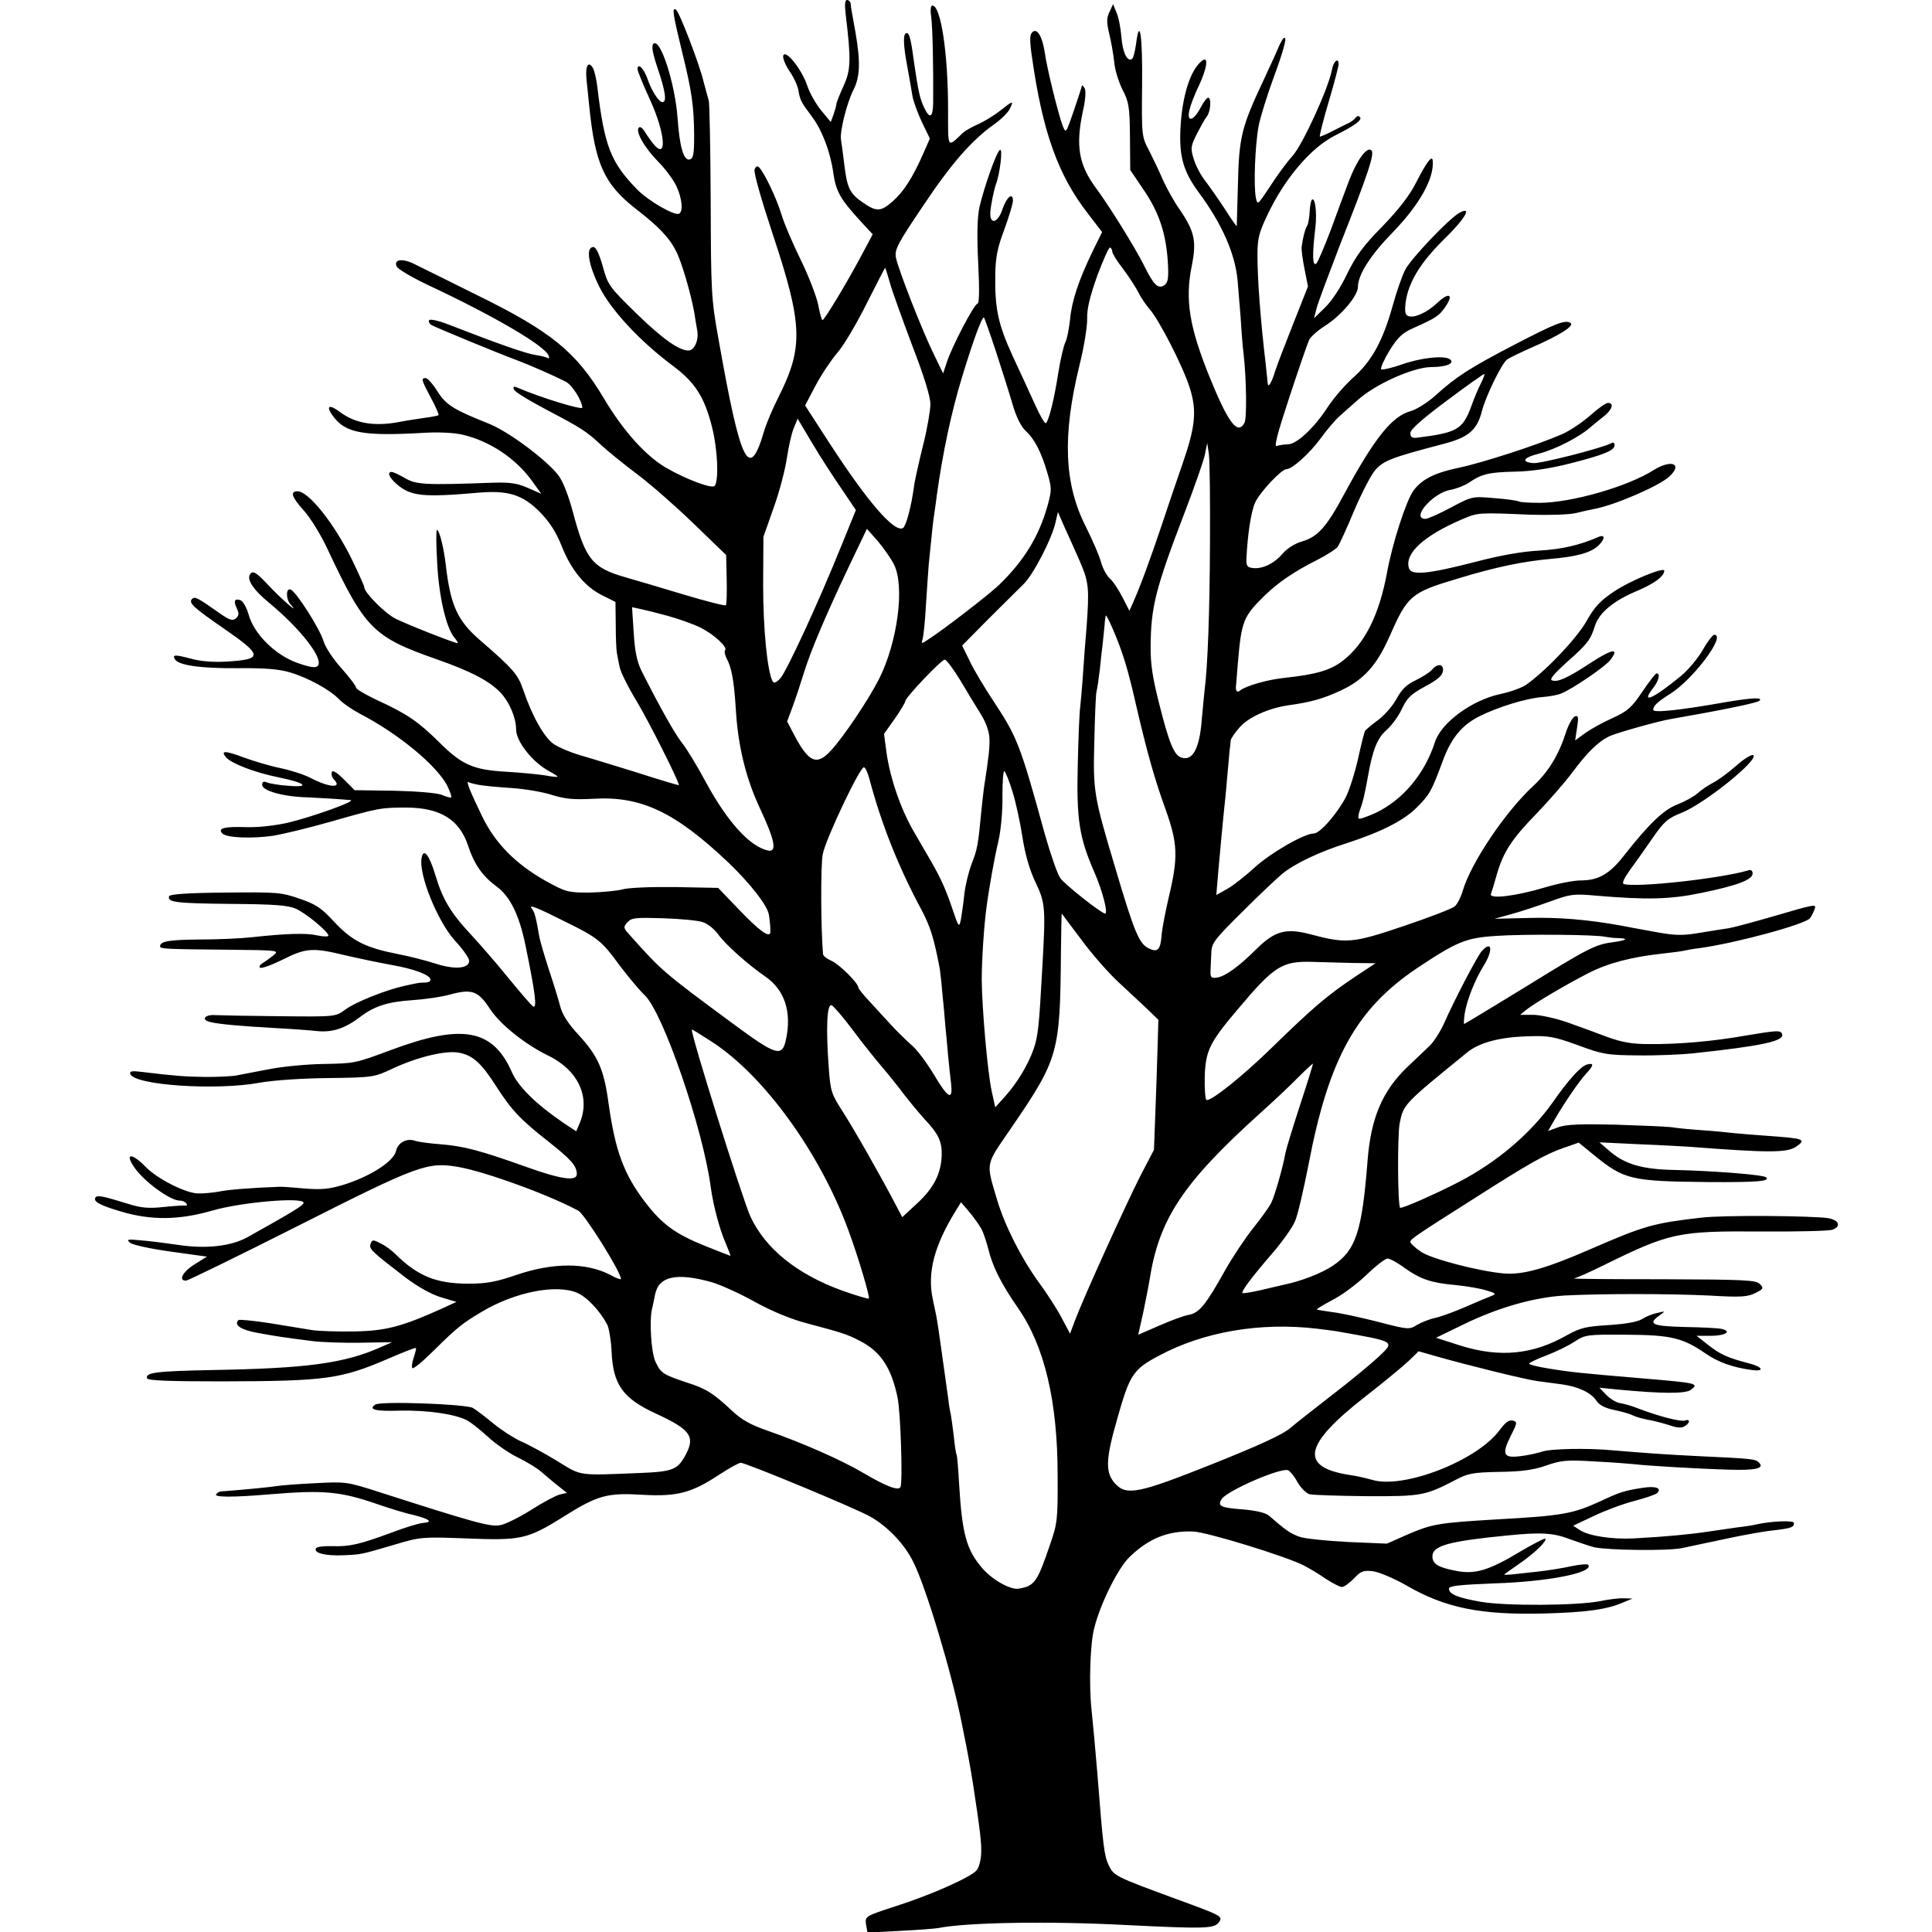 <?xml version="1.0" standalone="no"?>
<!DOCTYPE svg PUBLIC "-//W3C//DTD SVG 20010904//EN"
 "http://www.w3.org/TR/2001/REC-SVG-20010904/DTD/svg10.dtd">
<svg version="1.0" xmlns="http://www.w3.org/2000/svg"
 width="700pt" height="700pt" viewBox="0 0 700 700"
 preserveAspectRatio="xMidYMid meet">
<g transform="translate(0,700) scale(0.1,-0.1)"
fill="#000000" stroke="none">
<path d="M3064 6948 c20 -164 19 -202 -8 -260 -14 -31 -26 -61 -26 -67 0 -5
-5 -22 -10 -36 l-10 -27 -34 41 c-19 23 -42 63 -51 90 -19 58 -78 133 -87 110
-3 -8 7 -34 22 -56 16 -23 31 -55 33 -72 6 -34 10 -42 47 -91 38 -50 68 -128
79 -205 10 -70 25 -96 104 -182 l39 -42 -47 -88 c-55 -102 -128 -222 -135
-223 -3 0 -10 26 -16 58 -7 31 -35 104 -63 161 -28 57 -60 131 -70 165 -18 59
-62 151 -81 170 -6 6 -12 3 -16 -8 -4 -10 23 -105 64 -229 111 -334 114 -414
22 -597 -21 -41 -45 -98 -53 -127 -53 -178 -84 -114 -164 340 -26 144 -27 169
-28 497 -1 190 -4 354 -7 365 -3 11 -12 43 -19 70 -16 66 -88 253 -100 260
-15 10 -11 -16 21 -147 37 -151 44 -199 45 -308 0 -72 -3 -85 -17 -88 -21 -4
-36 47 -43 150 -9 125 -63 294 -88 269 -7 -7 -3 -33 16 -89 28 -83 34 -122 17
-122 -13 0 -40 42 -55 87 -13 36 -35 57 -35 32 0 -6 20 -56 45 -110 58 -127
63 -227 8 -155 -10 13 -23 32 -29 42 -7 11 -15 16 -19 12 -14 -13 19 -72 69
-123 27 -27 57 -68 67 -90 20 -43 25 -90 10 -99 -15 -10 -112 46 -153 88 -96
99 -118 156 -144 373 -3 26 -10 55 -15 65 -17 31 -29 9 -24 -40 3 -26 7 -69
10 -97 21 -209 54 -282 169 -372 83 -64 122 -105 146 -154 20 -38 54 -156 66
-224 2 -16 7 -44 10 -61 7 -36 -10 -74 -32 -74 -34 0 -96 44 -191 137 -96 94
-101 101 -119 168 -13 46 -25 70 -34 70 -28 0 -19 -62 21 -143 42 -85 148
-199 269 -289 79 -59 113 -113 140 -221 20 -80 25 -188 10 -212 -8 -13 -104
23 -178 66 -73 43 -154 133 -223 249 -101 170 -192 244 -461 376 -101 50 -201
100 -224 111 -44 23 -78 19 -67 -7 3 -9 52 -38 108 -65 248 -116 431 -224 443
-259 3 -8 1 -11 -4 -8 -5 3 -25 8 -45 11 -33 5 -131 39 -311 109 -37 15 -70
22 -73 17 -3 -5 0 -12 7 -17 13 -8 240 -102 313 -129 43 -16 134 -56 175 -77
23 -12 58 -67 60 -94 0 -10 -153 37 -234 72 -14 6 -18 5 -14 -6 2 -8 56 -41
119 -74 129 -68 143 -77 201 -131 23 -21 81 -68 129 -104 48 -36 139 -116 203
-178 l117 -113 2 -88 c1 -49 0 -92 -3 -94 -3 -3 -70 14 -150 38 -80 24 -177
53 -216 64 -118 34 -143 65 -188 235 -16 60 -37 114 -53 134 -43 56 -181 159
-252 187 -128 51 -155 68 -186 117 -16 26 -36 48 -42 48 -18 0 -17 -5 18 -71
18 -33 30 -61 28 -63 -2 -2 -25 -7 -51 -10 -26 -4 -67 -10 -92 -15 -90 -17
-159 -5 -214 36 -40 30 -53 23 -25 -15 45 -62 111 -73 333 -60 49 3 107 0 136
-7 99 -23 193 -86 252 -168 l33 -46 -48 21 c-38 17 -64 21 -128 19 -247 -9
-278 -7 -318 17 -21 12 -42 22 -48 22 -17 0 -9 -20 17 -43 52 -45 94 -50 299
-32 107 9 159 -8 220 -69 36 -37 59 -72 80 -124 34 -87 85 -149 149 -180 l46
-23 1 -82 c0 -45 2 -91 4 -102 2 -11 6 -34 10 -51 3 -18 31 -74 62 -125 44
-73 153 -290 153 -304 0 -1 -69 19 -152 46 -84 26 -179 55 -210 64 -31 9 -71
26 -90 38 -35 23 -79 100 -112 197 -19 56 -36 76 -155 179 -84 72 -109 128
-126 276 -7 60 -23 125 -32 125 -3 0 -3 -53 1 -118 6 -123 33 -240 64 -274 8
-10 13 -18 9 -18 -11 0 -186 69 -225 89 -37 19 -112 94 -112 113 0 5 -20 49
-44 99 -65 133 -158 249 -198 249 -28 0 -21 -21 23 -70 23 -25 62 -88 86 -140
136 -289 165 -318 396 -399 126 -44 193 -80 232 -122 32 -35 55 -91 55 -132 0
-44 61 -121 123 -153 15 -8 27 -16 27 -18 0 -2 -21 0 -47 5 -27 4 -90 10 -141
13 -118 7 -159 25 -242 108 -75 74 -116 102 -223 151 -42 20 -77 40 -77 46 0
6 -24 37 -53 70 -30 33 -59 77 -65 99 -14 45 -99 179 -119 186 -17 7 -18 -35
0 -54 37 -42 -34 20 -80 69 -41 44 -54 53 -64 44 -19 -18 6 -58 66 -107 116
-96 200 -205 176 -229 -8 -8 -27 -5 -73 11 -80 28 -158 105 -177 175 -7 25
-20 48 -29 52 -22 8 -27 -2 -14 -29 9 -19 8 -27 -4 -37 -11 -9 -22 -6 -55 17
-84 59 -93 64 -103 54 -14 -14 4 -31 119 -110 137 -95 138 -109 7 -117 -50 -3
-97 1 -132 11 -57 15 -66 14 -56 -3 14 -22 95 -33 226 -32 96 1 150 -3 190
-15 65 -19 146 -63 179 -98 13 -14 47 -37 75 -52 141 -73 283 -191 318 -264 9
-19 15 -36 13 -39 -3 -2 -18 2 -34 9 -18 7 -88 13 -173 15 l-143 2 -39 39
c-26 26 -41 35 -44 26 -2 -8 1 -19 7 -25 34 -34 -16 -31 -83 4 -22 12 -72 28
-110 36 -39 8 -99 26 -134 39 -67 25 -84 25 -63 0 19 -22 104 -55 188 -72 99
-20 121 -38 38 -31 -33 2 -68 8 -77 12 -13 5 -18 3 -18 -9 0 -21 77 -43 165
-45 63 -3 111 -6 155 -10 23 -3 -134 -59 -223 -81 -48 -11 -107 -18 -153 -17
-81 3 -107 -4 -88 -23 16 -16 108 -19 185 -8 35 6 127 28 204 50 179 51 184
52 280 52 121 -1 190 -44 221 -138 22 -67 52 -110 102 -147 50 -36 83 -103
106 -214 36 -175 43 -231 27 -221 -7 5 -45 49 -86 99 -41 51 -102 121 -135
157 -76 81 -106 130 -133 221 -22 72 -42 97 -49 62 -13 -58 57 -232 122 -303
28 -30 50 -62 50 -71 0 -29 -53 -33 -123 -10 -34 11 -97 27 -139 35 -112 22
-163 47 -227 116 -47 51 -67 64 -126 84 -66 23 -82 24 -269 22 -135 -1 -201
-6 -203 -13 -8 -22 24 -26 221 -28 158 -1 209 -5 237 -17 37 -16 119 -84 119
-98 0 -4 -18 -4 -41 1 -40 9 -109 7 -239 -7 -36 -4 -119 -8 -185 -8 -112 -1
-145 -6 -145 -25 0 -9 20 -10 244 -12 188 -2 189 -2 166 -21 -13 -10 -30 -23
-39 -28 -9 -5 -13 -12 -9 -16 5 -4 41 9 82 29 85 43 110 44 226 16 47 -11 123
-27 168 -35 85 -15 142 -37 142 -54 0 -6 -9 -10 -20 -10 -11 0 -23 -1 -27 -2
-5 -1 -26 -5 -48 -10 -67 -15 -178 -59 -214 -86 -35 -26 -35 -26 -235 -24
-111 1 -216 3 -235 4 -39 3 -54 -17 -19 -25 31 -8 113 -15 237 -22 57 -3 126
-8 152 -11 54 -5 99 10 152 50 52 40 100 56 189 62 46 3 109 12 140 21 79 21
101 13 145 -55 37 -55 126 -126 210 -167 107 -52 153 -149 114 -243 l-13 -31
-47 31 c-98 67 -164 131 -187 185 -69 155 -180 175 -439 78 -129 -48 -130 -48
-245 -50 -58 -1 -143 -9 -190 -18 -47 -9 -101 -19 -120 -23 -19 -4 -71 -6
-115 -6 -76 1 -113 4 -229 18 -38 5 -47 3 -44 -7 14 -41 310 -61 468 -32 51 9
152 16 250 17 163 2 166 3 234 35 88 41 191 66 238 57 50 -9 81 -36 134 -119
58 -90 88 -122 191 -203 82 -65 103 -88 103 -118 0 -27 -57 -19 -180 25 -171
61 -228 76 -312 83 -42 3 -83 9 -92 12 -31 12 -64 -5 -71 -36 -8 -38 -93 -92
-188 -122 -56 -17 -83 -19 -145 -14 -43 4 -84 7 -92 6 -102 -4 -183 -10 -220
-18 -25 -4 -59 -7 -76 -6 -48 4 -145 54 -186 96 -50 52 -78 51 -41 -2 36 -52
130 -120 164 -120 10 0 21 -5 24 -10 4 -6 3 -9 -2 -8 -4 1 -40 -1 -78 -5 -56
-6 -82 -4 -130 11 -90 28 -113 33 -119 23 -9 -14 15 -28 94 -51 108 -32 209
-31 330 4 103 30 330 50 330 28 0 -9 -34 -30 -202 -124 -61 -34 -153 -44 -256
-28 -42 6 -102 14 -132 16 -49 5 -53 3 -38 -9 10 -8 76 -22 148 -32 l130 -18
-45 -28 c-43 -27 -60 -59 -31 -59 7 0 191 90 407 199 435 220 468 232 579 213
99 -17 334 -103 436 -159 23 -13 154 -222 154 -247 0 -3 -18 3 -39 15 -87 45
-206 45 -339 0 -73 -25 -108 -32 -174 -32 -117 0 -184 27 -266 108 -13 13 -36
30 -53 38 -27 14 -30 14 -36 -1 -7 -19 2 -27 124 -121 45 -34 94 -62 130 -73
l57 -17 -50 -23 c-146 -66 -205 -82 -319 -84 -60 -1 -130 1 -155 5 -25 4 -93
15 -153 25 -59 9 -110 14 -113 11 -18 -18 10 -36 73 -47 67 -12 85 -15 195
-29 31 -4 109 -7 173 -6 l116 2 -39 -17 c-134 -60 -269 -78 -617 -84 -200 -4
-239 -9 -232 -30 3 -8 80 -11 268 -11 384 1 433 8 610 84 51 22 94 39 96 37 2
-1 -2 -17 -8 -35 -6 -18 -8 -35 -5 -38 4 -4 39 25 79 65 83 82 103 98 174 140
120 71 268 100 344 68 35 -15 82 -64 109 -115 7 -14 14 -57 16 -97 5 -120 40
-170 159 -225 126 -58 144 -83 111 -147 -30 -57 -46 -64 -168 -69 -227 -9
-209 -12 -300 44 -46 28 -105 60 -131 71 -26 12 -71 41 -100 65 -29 24 -62 49
-74 56 -28 14 -333 25 -353 12 -27 -18 0 -25 90 -22 96 2 198 -12 242 -35 15
-8 49 -35 75 -59 27 -25 75 -59 108 -75 33 -16 74 -41 90 -56 17 -14 43 -37
59 -49 l30 -24 -26 -6 c-15 -4 -62 -29 -104 -56 -43 -27 -93 -52 -112 -55 -35
-7 -92 9 -432 118 -124 40 -126 40 -240 34 -63 -3 -124 -8 -135 -10 -15 -3
-113 -13 -207 -20 -3 -1 -10 -4 -14 -9 -13 -12 56 -13 196 -1 193 16 253 10
382 -34 46 -16 107 -35 136 -41 59 -15 73 -26 34 -29 -14 -1 -67 -17 -116 -36
-115 -42 -148 -50 -213 -48 -28 1 -55 -2 -58 -8 -10 -17 36 -28 100 -25 66 3
61 2 190 40 87 26 96 27 255 21 197 -8 221 -3 349 77 127 80 161 89 290 81
125 -7 178 7 280 75 34 22 68 41 75 41 19 0 424 -168 471 -196 63 -36 123
-100 154 -163 45 -88 140 -404 175 -581 3 -14 7 -36 10 -50 7 -32 24 -125 31
-170 27 -176 32 -221 30 -257 -1 -23 -8 -49 -16 -59 -20 -25 -166 -90 -295
-131 -110 -36 -110 -36 -106 -66 l5 -29 116 6 c64 3 126 8 139 10 104 21 404
26 687 11 283 -14 315 -13 332 11 14 21 10 23 -154 83 -223 82 -227 84 -246
123 -16 35 -20 63 -41 333 -7 84 -16 183 -21 230 -10 90 -5 243 10 297 23 91
88 220 129 258 70 67 139 94 228 91 49 -1 334 -89 400 -122 20 -10 57 -32 81
-49 25 -16 51 -30 59 -30 8 0 27 14 44 31 25 27 34 30 69 26 22 -3 76 -26 120
-51 141 -82 270 -108 500 -102 155 4 229 15 286 40 l34 14 -31 1 c-17 1 -56
-4 -85 -10 -85 -17 -343 -18 -432 -3 -86 15 -117 28 -117 48 0 10 37 14 163
19 194 6 360 38 342 67 -3 4 -31 2 -63 -5 -31 -7 -88 -16 -127 -20 -38 -4 -80
-9 -92 -10 -13 -1 -23 -1 -23 0 0 1 24 18 53 38 57 39 103 84 96 92 -3 2 -42
-18 -88 -45 -116 -70 -167 -86 -238 -71 -63 12 -83 25 -83 52 0 39 60 55 275
76 121 12 165 9 226 -15 31 -11 69 -24 85 -28 50 -11 267 -14 319 -3 28 6 100
21 160 34 61 13 137 27 170 30 66 8 75 11 75 27 0 10 -80 7 -135 -5 -11 -3
-42 -8 -70 -11 -27 -4 -77 -11 -110 -16 -59 -9 -152 -18 -266 -24 -78 -4 -161
9 -193 29 l-26 17 72 34 c39 19 105 44 147 55 42 11 80 24 85 29 19 18 -5 27
-54 19 -64 -10 -81 -15 -155 -50 -97 -44 -135 -51 -370 -64 -216 -13 -235 -16
-330 -57 l-70 -31 -141 6 c-77 4 -157 12 -176 19 -33 12 -49 23 -111 77 -12
10 -47 18 -93 22 -82 6 -93 12 -78 37 18 30 213 115 241 105 7 -3 23 -22 34
-43 12 -21 32 -41 44 -44 13 -3 105 -6 206 -7 198 -1 213 2 319 57 49 26 65
29 163 31 80 1 124 7 169 23 54 19 76 21 172 15 61 -3 127 -8 146 -10 49 -6
237 -17 346 -20 97 -3 128 5 107 26 -13 13 -26 14 -218 23 -122 6 -191 11
-310 21 -93 9 -231 6 -259 -5 -15 -5 -50 -13 -77 -16 -62 -8 -69 6 -35 74 24
47 24 50 7 55 -14 3 -27 -7 -47 -34 -81 -111 -348 -215 -462 -181 -21 6 -55
14 -77 17 -189 28 -174 109 52 285 67 52 138 111 158 130 l35 34 63 -18 c116
-33 322 -84 367 -90 25 -3 65 -9 90 -12 58 -8 105 -30 124 -59 10 -16 32 -27
66 -34 29 -6 59 -15 68 -20 9 -5 33 -11 52 -15 19 -3 53 -12 76 -19 27 -10 46
-12 57 -5 21 11 22 29 2 21 -16 -5 -94 15 -170 44 -22 9 -51 17 -64 19 -13 1
-36 15 -50 29 l-26 27 70 -7 c159 -15 241 -15 261 -1 31 23 24 25 -166 41
-236 20 -267 23 -352 37 -38 6 -68 14 -68 17 0 3 28 17 63 30 34 13 80 35 102
50 39 25 44 26 187 25 163 -1 205 -11 289 -69 45 -31 99 -50 167 -59 47 -6 39
11 -10 24 -78 20 -106 33 -149 67 l-42 33 51 0 c53 0 79 16 40 25 -13 3 -74 6
-135 7 -118 3 -134 11 -90 42 22 16 22 16 -8 9 -16 -3 -41 -13 -55 -22 -15
-10 -58 -18 -120 -22 -84 -5 -104 -10 -151 -36 -124 -71 -243 -83 -386 -39
l-90 29 99 48 c125 61 254 98 366 105 135 7 373 7 523 0 118 -7 141 -5 169 9
30 15 31 18 16 33 -14 14 -56 16 -353 17 -185 0 -329 1 -320 3 10 2 58 23 108
48 240 118 269 124 569 122 129 -1 245 2 258 6 33 11 27 34 -12 42 -53 9 -386
12 -463 2 -173 -20 -205 -29 -398 -113 -165 -72 -248 -95 -317 -89 -90 8 -258
52 -297 77 -23 15 -41 32 -41 37 0 10 14 20 235 160 191 122 254 158 318 180
l57 20 55 -45 c111 -90 133 -95 417 -98 175 -1 222 3 207 17 -9 10 -198 24
-334 27 -115 2 -180 21 -235 70 l-35 30 145 -7 c80 -3 161 -8 180 -9 285 -22
352 -22 386 -1 41 28 34 31 -109 41 -51 4 -105 8 -121 10 -16 2 -66 7 -110 10
-45 3 -94 8 -111 11 -16 2 -106 6 -200 9 -128 3 -179 1 -208 -9 l-38 -14 27
47 c38 64 84 131 111 161 28 30 29 40 3 33 -22 -6 -67 -55 -124 -137 -80 -113
-202 -217 -341 -289 -83 -43 -208 -98 -212 -93 -9 9 -10 258 -2 304 14 71 13
70 244 258 43 36 118 56 217 59 79 3 96 0 185 -32 91 -34 107 -36 218 -37 66
-1 154 3 195 7 254 27 336 45 327 70 -5 15 -18 14 -137 -6 -114 -20 -237 -31
-345 -30 -61 0 -97 6 -152 26 -40 15 -105 39 -145 53 -40 14 -94 26 -121 27
l-49 0 23 19 c34 26 142 90 224 132 70 36 157 59 270 71 33 4 67 8 75 10 8 2
35 7 60 10 130 18 381 86 398 108 5 7 12 20 16 31 8 22 9 22 -159 -27 -66 -19
-133 -37 -150 -40 -16 -2 -64 -10 -107 -17 -66 -11 -89 -10 -170 5 -51 9 -102
19 -113 21 -121 22 -228 31 -335 28 l-125 -3 65 18 c36 10 99 31 140 46 69 25
82 27 160 20 189 -16 271 -14 386 10 131 27 184 48 184 70 0 11 -6 15 -17 11
-103 -30 -408 -63 -450 -49 -7 3 2 22 23 51 19 26 56 78 82 116 41 59 54 71
105 91 83 33 283 194 259 209 -6 3 -34 -14 -62 -39 -27 -24 -65 -52 -83 -61
-17 -9 -43 -26 -57 -39 -14 -12 -47 -30 -73 -40 -49 -19 -101 -68 -193 -185
-52 -67 -93 -90 -156 -90 -25 0 -82 -11 -129 -25 -106 -32 -205 -44 -197 -24
3 8 13 40 22 73 23 79 54 127 146 221 42 44 99 109 126 145 57 77 98 116 139
134 31 13 170 52 215 60 184 32 317 59 325 67 13 13 -26 11 -122 -5 -163 -29
-263 -40 -263 -28 0 15 17 30 60 57 85 53 206 215 161 215 -5 0 -24 -24 -41
-54 -17 -30 -52 -72 -78 -94 -102 -84 -149 -105 -103 -46 21 27 28 54 13 54
-4 0 -27 -30 -52 -67 -39 -58 -53 -70 -110 -96 -36 -16 -80 -41 -99 -55 l-34
-25 7 46 c6 39 5 46 -8 41 -8 -3 -23 -29 -32 -57 -27 -84 -64 -144 -120 -196
-101 -94 -224 -277 -254 -378 -7 -24 -20 -49 -29 -57 -9 -8 -92 -40 -184 -71
-186 -63 -209 -65 -340 -30 -88 23 -128 12 -194 -53 -65 -65 -113 -99 -143
-104 -22 -3 -25 0 -24 27 1 17 2 46 3 66 1 32 14 48 114 147 61 61 126 122
143 136 45 37 135 80 234 111 126 41 208 83 254 130 46 46 53 59 92 164 31 86
70 133 133 165 67 34 169 65 226 70 28 2 60 8 71 13 39 15 161 98 178 121 35
45 9 42 -68 -8 -88 -58 -123 -73 -143 -65 -10 3 8 24 52 64 76 67 88 82 104
134 16 48 68 91 155 127 60 26 95 51 96 72 0 15 -126 -37 -183 -76 -48 -32
-70 -55 -99 -107 -35 -61 -140 -173 -214 -227 -16 -13 -61 -29 -99 -37 -102
-22 -213 -103 -236 -174 -37 -115 -116 -209 -214 -256 -31 -14 -59 -24 -62
-21 -3 3 -1 18 5 33 10 27 16 51 28 118 17 97 34 141 68 170 19 17 44 51 56
78 19 39 32 52 84 80 43 23 62 39 64 55 4 26 -19 30 -39 6 -7 -9 -34 -26 -58
-38 -34 -16 -52 -33 -71 -68 -14 -26 -44 -60 -67 -77 -22 -16 -43 -34 -47 -39
-3 -5 -14 -49 -25 -99 -11 -50 -31 -113 -44 -140 -32 -61 -94 -133 -117 -133
-34 0 -156 -70 -215 -124 -33 -30 -77 -65 -99 -77 l-39 -22 7 84 c10 111 14
154 20 214 3 28 9 84 12 125 4 41 8 86 9 100 2 14 4 30 4 37 1 7 15 28 32 47
32 37 103 69 174 80 87 12 131 25 195 55 81 38 129 91 175 196 65 147 77 158
245 208 137 42 238 63 340 72 92 8 143 22 170 47 25 23 27 43 3 33 -71 -31
-134 -45 -215 -50 -62 -3 -141 -17 -233 -41 -170 -44 -232 -50 -240 -23 -17
53 53 118 194 178 56 24 58 24 246 16 68 -2 140 0 165 6 25 6 55 13 67 15 75
14 234 83 271 117 50 46 9 64 -56 24 -94 -60 -296 -118 -412 -119 -37 0 -72 2
-77 5 -5 3 -45 9 -88 12 -80 7 -81 7 -158 -34 -43 -23 -84 -41 -92 -41 -55 0
26 94 90 105 22 4 52 16 67 26 45 31 72 38 166 40 60 1 126 11 198 29 126 32
164 48 164 67 0 8 -5 11 -10 8 -26 -16 -258 -76 -285 -73 -45 4 -36 20 20 34
62 16 151 62 191 99 6 5 25 21 42 34 33 25 42 51 18 51 -8 0 -36 -20 -64 -45
-28 -25 -74 -56 -104 -69 -87 -38 -287 -103 -373 -121 -87 -18 -134 -42 -164
-83 -27 -38 -76 -191 -95 -294 -29 -158 -82 -262 -163 -324 -44 -33 -96 -48
-208 -60 -61 -6 -141 -29 -162 -46 -12 -10 -18 0 -14 24 0 4 3 38 6 75 13 152
19 169 98 246 50 48 106 86 187 127 36 18 70 40 77 49 6 9 33 67 59 130 27 63
61 130 77 148 30 34 58 45 245 94 93 24 124 50 142 122 14 53 70 168 90 184 8
6 49 26 90 44 103 45 156 79 140 89 -19 12 -53 -1 -205 -80 -161 -84 -209
-115 -283 -182 -30 -27 -70 -52 -92 -58 -66 -18 -130 -97 -239 -299 -65 -121
-96 -156 -154 -173 -25 -7 -53 -25 -69 -43 -31 -37 -75 -58 -110 -53 -19 2
-23 9 -22 33 4 88 17 173 32 205 18 38 95 120 113 120 21 0 87 60 125 113 21
29 49 62 63 75 14 13 47 42 72 64 64 57 199 117 264 118 56 0 89 14 67 29 -22
14 -109 4 -177 -21 -35 -12 -67 -19 -71 -16 -3 4 10 34 30 67 29 47 46 64 84
81 87 39 96 45 120 80 30 45 11 52 -31 12 -36 -34 -83 -56 -105 -47 -11 4 -13
16 -9 50 10 73 54 144 138 227 78 76 105 123 57 97 -37 -20 -176 -166 -197
-207 -11 -22 -32 -81 -46 -133 -35 -125 -76 -199 -142 -257 -29 -26 -71 -74
-93 -108 -49 -75 -112 -134 -144 -134 -13 0 -31 -3 -40 -6 -11 -4 2 44 46 178
33 100 65 193 71 206 6 12 32 35 57 51 57 35 120 109 120 141 0 44 45 115 126
198 97 100 151 196 145 260 -2 22 -22 -5 -61 -81 -23 -46 -64 -98 -122 -158
-69 -70 -95 -106 -127 -171 -23 -49 -56 -99 -80 -122 l-40 -39 10 39 c6 21 43
120 81 219 106 268 129 338 117 350 -16 16 -53 -35 -82 -112 -14 -37 -44 -117
-66 -178 -23 -60 -46 -114 -51 -119 -15 -15 -16 31 -4 131 6 52 -1 111 -13 99
-3 -3 -7 -23 -8 -44 -1 -21 -5 -44 -9 -50 -8 -13 -16 -46 -20 -77 -1 -11 4
-48 11 -82 l12 -61 -53 -134 c-29 -73 -59 -151 -66 -173 -13 -43 -26 -63 -27
-43 -1 7 -4 38 -7 68 -19 160 -30 307 -30 396 0 61 6 82 36 145 63 133 157
243 245 288 74 37 100 57 90 67 -4 5 -11 4 -15 -2 -4 -6 -14 -14 -22 -18 -8
-4 -35 -17 -60 -30 -25 -13 -47 -22 -48 -21 -2 2 12 59 32 126 20 67 36 129
36 136 0 26 -18 12 -24 -19 -12 -67 -107 -274 -143 -313 -20 -22 -56 -71 -81
-110 -46 -69 -46 -70 -52 -40 -8 43 -3 186 10 257 6 33 32 115 56 181 25 66
43 127 41 136 -3 10 -10 1 -22 -24 -9 -22 -33 -74 -52 -115 -86 -182 -94 -214
-98 -397 -2 -76 -4 -140 -4 -142 -1 -2 -20 25 -42 60 -23 35 -55 81 -71 102
-17 21 -36 57 -43 81 -12 39 -11 46 12 92 14 27 29 54 35 61 13 16 18 62 7 69
-5 2 -17 -13 -29 -36 -26 -50 -52 -55 -40 -7 4 17 19 57 34 87 30 64 36 110
10 89 -42 -34 -71 -128 -77 -244 -5 -101 10 -156 66 -232 84 -113 132 -222
141 -319 2 -21 7 -82 11 -134 3 -52 8 -113 11 -135 10 -89 12 -231 3 -247 -25
-46 -58 -2 -127 167 -73 181 -89 279 -64 402 18 89 10 125 -44 204 -20 28 -47
77 -61 108 -13 31 -36 78 -50 106 -26 49 -27 52 -25 237 2 181 -9 250 -22 148
-4 -27 -10 -52 -15 -54 -17 -11 -34 25 -38 81 -3 32 -10 71 -18 88 l-12 30
-13 -28 c-11 -22 -11 -37 -1 -80 7 -28 15 -74 18 -102 2 -27 16 -72 30 -100
23 -44 26 -62 27 -171 l1 -120 52 -77 c55 -82 80 -160 85 -271 2 -47 -1 -61
-14 -70 -23 -14 -38 1 -75 76 -33 65 -123 210 -171 275 -64 86 -75 154 -49
278 10 43 12 75 7 85 -5 8 -10 13 -10 10 0 -3 -13 -43 -29 -90 -29 -84 -29
-85 -41 -55 -15 39 -57 207 -65 267 -9 57 -28 88 -45 71 -9 -8 -10 -30 -1 -90
38 -269 94 -427 202 -566 l52 -68 -33 -67 c-51 -105 -77 -182 -83 -249 -4 -35
-11 -72 -17 -83 -6 -12 -18 -62 -26 -113 -15 -96 -33 -167 -44 -180 -4 -4 -21
25 -39 65 -18 40 -55 120 -82 178 -52 114 -65 170 -63 295 1 63 8 98 33 164
17 47 31 93 31 104 0 32 -23 13 -38 -31 -16 -50 -46 -58 -44 -12 1 22 13 82
20 101 15 39 26 132 15 126 -13 -8 -57 -134 -74 -206 -8 -38 -10 -99 -5 -202
5 -95 4 -149 -2 -149 -12 0 -94 -157 -112 -214 l-13 -39 -33 68 c-42 85 -130
310 -138 352 -5 29 6 50 97 185 104 156 177 239 258 297 26 18 51 43 58 57 14
31 12 30 -34 -6 -21 -17 -57 -39 -79 -49 -23 -10 -48 -24 -57 -32 -58 -55 -54
-61 -54 84 0 203 -26 377 -57 377 -6 0 -8 -17 -4 -42 5 -39 8 -181 7 -310 -1
-56 -13 -61 -34 -15 -14 30 -20 57 -34 152 -12 91 -18 116 -28 115 -14 0 -13
-41 3 -125 7 -38 15 -85 18 -103 3 -18 18 -60 34 -94 l29 -60 -25 -57 c-38
-86 -70 -135 -109 -170 -43 -38 -59 -39 -107 -6 -49 33 -59 54 -69 139 -5 39
-10 80 -12 90 -5 28 21 133 45 180 24 47 26 100 8 206 -16 90 -17 92 -18 108
-1 6 -7 12 -13 12 -8 0 -9 -17 -5 -52z m966 -860 c0 -6 17 -34 39 -62 21 -28
46 -67 56 -86 9 -19 28 -46 40 -60 33 -36 120 -205 145 -283 27 -84 22 -141
-26 -279 -20 -57 -53 -155 -74 -218 -37 -111 -78 -224 -105 -284 l-13 -29 -25
49 c-14 27 -34 58 -46 68 -12 11 -26 38 -32 60 -6 23 -31 80 -55 128 -79 156
-85 330 -23 584 17 67 29 144 28 170 -1 35 10 80 37 156 22 58 42 104 46 101
5 -2 8 -9 8 -15z m-805 -115 c9 -32 46 -134 81 -227 41 -106 65 -183 65 -210
0 -22 -11 -87 -25 -143 -14 -56 -28 -119 -32 -140 -10 -67 -12 -77 -23 -120
-6 -23 -15 -44 -19 -46 -31 -19 -131 98 -269 311 l-86 133 38 72 c21 40 57 93
79 119 23 26 70 106 106 178 36 71 66 130 67 130 1 0 9 -26 18 -57z m383 -245
c22 -68 50 -155 61 -194 13 -44 30 -79 47 -95 33 -30 57 -78 79 -153 16 -55
16 -62 0 -120 -31 -109 -84 -197 -175 -285 -34 -33 -198 -160 -254 -196 -28
-19 -29 -19 -23 0 3 11 9 67 12 125 4 58 8 123 10 145 11 111 17 168 20 183 1
9 6 39 9 66 22 157 52 299 92 431 41 134 71 215 79 215 1 0 21 -55 43 -122z
m1758 -116 c-9 -17 -25 -55 -36 -86 -31 -83 -52 -94 -197 -112 -17 -2 -23 3
-23 17 0 13 43 51 133 118 72 54 133 97 135 96 2 -2 -4 -17 -12 -33z m-2317
-383 l52 -77 -52 -128 c-83 -206 -199 -457 -222 -482 -15 -16 -23 -19 -28 -10
-19 38 -34 189 -34 348 l1 175 37 105 c21 58 42 139 48 180 6 41 17 90 25 109
l14 34 53 -89 c29 -49 77 -123 106 -165z m1335 -194 c-1 -249 -8 -450 -20
-540 -2 -16 -6 -64 -10 -105 -8 -102 -33 -148 -73 -135 -27 8 -45 52 -81 195
-24 94 -32 146 -31 210 1 141 18 209 124 485 36 94 69 188 73 210 l8 40 6 -40
c3 -22 5 -166 4 -320z m-471 -70 c32 -74 34 -97 24 -235 -4 -47 -10 -123 -13
-170 -3 -47 -8 -101 -10 -120 -3 -19 -7 -114 -9 -210 -5 -199 5 -264 60 -390
29 -66 51 -150 39 -150 -13 0 -147 106 -162 128 -11 15 -36 88 -57 162 -89
324 -100 350 -185 479 -33 50 -73 116 -87 147 l-27 55 94 95 c52 52 110 109
128 127 35 33 105 168 117 227 l8 35 24 -55 c14 -30 39 -86 56 -125z m-674
-10 c40 -79 13 -282 -54 -415 -38 -75 -128 -209 -174 -259 -52 -57 -81 -44
-135 59 l-24 46 20 54 c11 30 29 84 40 120 25 82 81 213 164 388 l65 136 39
-44 c21 -25 48 -63 59 -85z m-821 -186 c40 -11 94 -30 120 -43 50 -25 100 -72
89 -82 -3 -4 -1 -16 5 -28 19 -34 28 -86 34 -186 8 -133 36 -249 88 -360 52
-111 62 -157 31 -152 -66 12 -149 103 -228 249 -30 56 -68 119 -85 140 -27 34
-83 134 -148 263 -16 33 -24 70 -28 138 l-6 92 28 -6 c15 -3 60 -14 100 -25z
m1613 -46 c36 -83 55 -145 83 -268 42 -182 70 -280 110 -390 43 -121 45 -171
12 -310 -13 -55 -25 -118 -27 -140 -4 -57 -14 -68 -49 -50 -33 17 -51 60 -119
290 -78 261 -81 277 -76 459 2 89 5 170 8 181 3 11 8 47 12 80 3 33 8 74 10
90 2 17 5 47 7 68 1 20 4 37 5 37 2 0 13 -21 24 -47z m-551 -189 c25 -42 58
-97 74 -122 18 -29 30 -62 31 -87 1 -35 -2 -64 -20 -180 -2 -16 -7 -57 -10
-90 -11 -116 -14 -133 -35 -186 -11 -30 -23 -79 -26 -109 -3 -30 -9 -70 -12
-89 -7 -33 -8 -33 -31 35 -24 72 -44 115 -78 174 -11 19 -39 67 -61 105 -49
84 -87 196 -100 288 l-9 68 39 55 c21 30 38 59 38 63 0 14 131 151 143 151 7
-1 32 -35 57 -76z m-330 -356 c43 -162 104 -317 189 -475 32 -61 45 -102 66
-213 1 -8 6 -46 9 -85 4 -38 9 -92 11 -120 3 -27 7 -76 10 -108 3 -32 8 -78
11 -103 7 -65 -11 -54 -65 37 -25 41 -60 88 -80 104 -19 17 -51 48 -70 69 -20
21 -55 60 -78 85 -24 25 -43 49 -43 53 0 16 -71 86 -98 97 -16 7 -29 17 -30
24 -8 92 -9 324 -1 362 10 54 134 315 149 315 5 0 14 -19 20 -42z m518 -45
c12 -37 28 -111 36 -163 10 -64 25 -118 47 -165 37 -77 38 -92 25 -320 -11
-201 -15 -240 -31 -286 -21 -59 -60 -123 -103 -171 l-36 -40 -13 59 c-15 69
-35 298 -36 403 0 68 8 195 17 260 9 70 29 183 44 245 9 41 15 109 14 163 0
51 3 90 7 88 4 -3 18 -36 29 -73z m-1932 23 c16 -3 68 -8 115 -11 48 -3 114
-14 148 -25 49 -15 79 -18 153 -14 172 10 295 -49 488 -232 79 -76 141 -155
146 -189 4 -26 6 -51 5 -63 -2 -22 -41 6 -117 86 l-72 75 -155 3 c-89 1 -172
-2 -194 -9 -21 -5 -74 -10 -119 -11 -77 0 -84 2 -160 44 -107 61 -180 135
-227 232 -45 93 -60 131 -49 124 5 -3 22 -7 38 -10z m315 -497 c116 -57 130
-69 194 -157 32 -42 73 -91 91 -108 66 -62 211 -483 239 -694 9 -67 33 -157
55 -206 10 -24 18 -44 16 -44 -1 0 -42 16 -92 36 -107 43 -156 79 -217 159
-77 101 -108 186 -132 357 -17 125 -38 172 -112 252 -35 38 -56 71 -63 99 -6
23 -24 83 -41 133 -16 50 -32 104 -35 120 -11 66 -17 90 -27 102 -14 17 17 5
124 -49z m1865 -61 c37 -51 99 -122 138 -158 39 -36 87 -81 107 -100 l36 -35
-3 -105 c-2 -58 -5 -164 -8 -235 l-5 -131 -49 -94 c-53 -104 -208 -446 -237
-524 l-18 -48 -31 58 c-17 33 -55 91 -83 129 -64 88 -124 208 -151 300 -40
136 -43 120 51 257 173 253 178 272 181 640 1 76 2 138 3 138 0 0 31 -42 69
-92z m-1370 61 c17 -5 42 -25 55 -43 28 -39 109 -111 173 -155 69 -48 95 -127
74 -226 -14 -67 -34 -61 -195 58 -252 186 -255 189 -372 320 -23 25 -23 28 -8
45 15 17 30 18 130 15 61 -2 126 -8 143 -14z m3269 -53 c11 -2 33 -5 49 -5 39
-1 30 -8 -21 -15 -63 -8 -90 -22 -321 -165 -118 -72 -215 -131 -217 -131 -2 0
-1 17 2 38 8 49 37 122 68 172 36 57 31 96 -7 53 -17 -20 -99 -177 -136 -261
-13 -29 -36 -65 -51 -80 -16 -15 -53 -51 -83 -79 -89 -86 -131 -183 -143 -338
-20 -256 -42 -325 -126 -381 -40 -27 -115 -56 -174 -68 -11 -3 -49 -11 -85
-20 -35 -8 -66 -13 -68 -11 -6 6 36 61 113 150 33 39 68 88 77 110 10 22 31
114 49 205 73 384 173 564 393 712 144 96 177 110 286 117 99 7 360 5 395 -3z
m-916 -95 l85 -1 -70 -46 c-107 -72 -153 -111 -304 -258 -106 -104 -226 -200
-239 -191 -4 2 -7 40 -6 84 3 93 17 123 117 241 135 161 163 178 273 175 33
-1 98 -3 144 -4z m-1810 -242 c34 -46 83 -107 107 -135 24 -28 60 -73 80 -100
21 -27 54 -67 74 -89 50 -53 63 -80 62 -130 -2 -67 -29 -120 -89 -175 l-54
-50 -28 53 c-53 101 -145 263 -188 330 -40 62 -44 73 -50 155 -11 149 -7 235
10 230 6 -2 41 -42 76 -89z m-506 -46 c187 -123 387 -399 490 -678 36 -97 80
-245 75 -250 -2 -2 -46 11 -97 29 -164 60 -277 151 -332 268 -29 64 -222 678
-212 678 2 0 36 -21 76 -47z m2127 -228 c-27 -83 -51 -161 -53 -175 -10 -54
-39 -155 -52 -180 -7 -14 -36 -54 -64 -89 -28 -35 -75 -105 -103 -155 -70
-125 -93 -153 -131 -160 -18 -3 -66 -21 -107 -39 l-76 -33 18 80 c9 45 20 98
23 118 34 221 121 352 399 603 49 44 112 103 140 132 28 28 52 50 53 49 1 -1
-20 -69 -47 -151z m-1155 -446 c8 -14 19 -48 26 -75 16 -64 45 -123 108 -214
96 -138 143 -339 143 -605 1 -159 -1 -175 -27 -250 -47 -138 -56 -151 -114
-161 -29 -5 -93 30 -131 73 -58 67 -74 123 -85 307 -3 54 -7 102 -9 105 -2 3
-7 33 -10 66 -4 33 -9 69 -11 80 -3 11 -7 36 -9 55 -20 144 -38 272 -41 287
-1 10 -9 45 -16 79 -19 94 6 190 82 314 l21 34 29 -34 c16 -19 36 -47 44 -61z
m1534 -143 c58 -41 96 -54 185 -62 39 -4 88 -12 110 -19 35 -10 38 -13 21 -20
-11 -4 -54 -22 -95 -40 -41 -18 -91 -36 -110 -40 -19 -4 -48 -15 -65 -25 -29
-18 -32 -18 -143 11 -63 16 -137 32 -165 35 -29 4 -54 8 -56 10 -1 1 23 16 55
33 33 16 88 57 123 90 35 34 70 61 78 61 9 0 37 -15 62 -34z m-2509 -52 c30
-9 100 -40 155 -71 64 -35 132 -63 190 -78 128 -34 146 -40 190 -63 75 -38
114 -96 137 -205 11 -52 19 -302 11 -324 -6 -16 -50 0 -138 52 -77 45 -214
106 -343 151 -61 21 -96 40 -130 73 -69 64 -94 80 -164 102 -86 29 -93 33
-113 75 -16 34 -23 152 -12 194 2 8 7 32 11 52 14 64 78 78 206 42z m2191
-168 c31 -4 65 -8 75 -10 214 -38 208 -35 149 -92 -26 -24 -99 -85 -163 -134
-64 -50 -135 -105 -157 -124 -28 -24 -111 -62 -281 -130 -268 -107 -312 -116
-353 -72 -37 40 -36 87 8 239 44 156 57 176 150 225 162 87 367 122 572 98z"/>
</g>
</svg>
